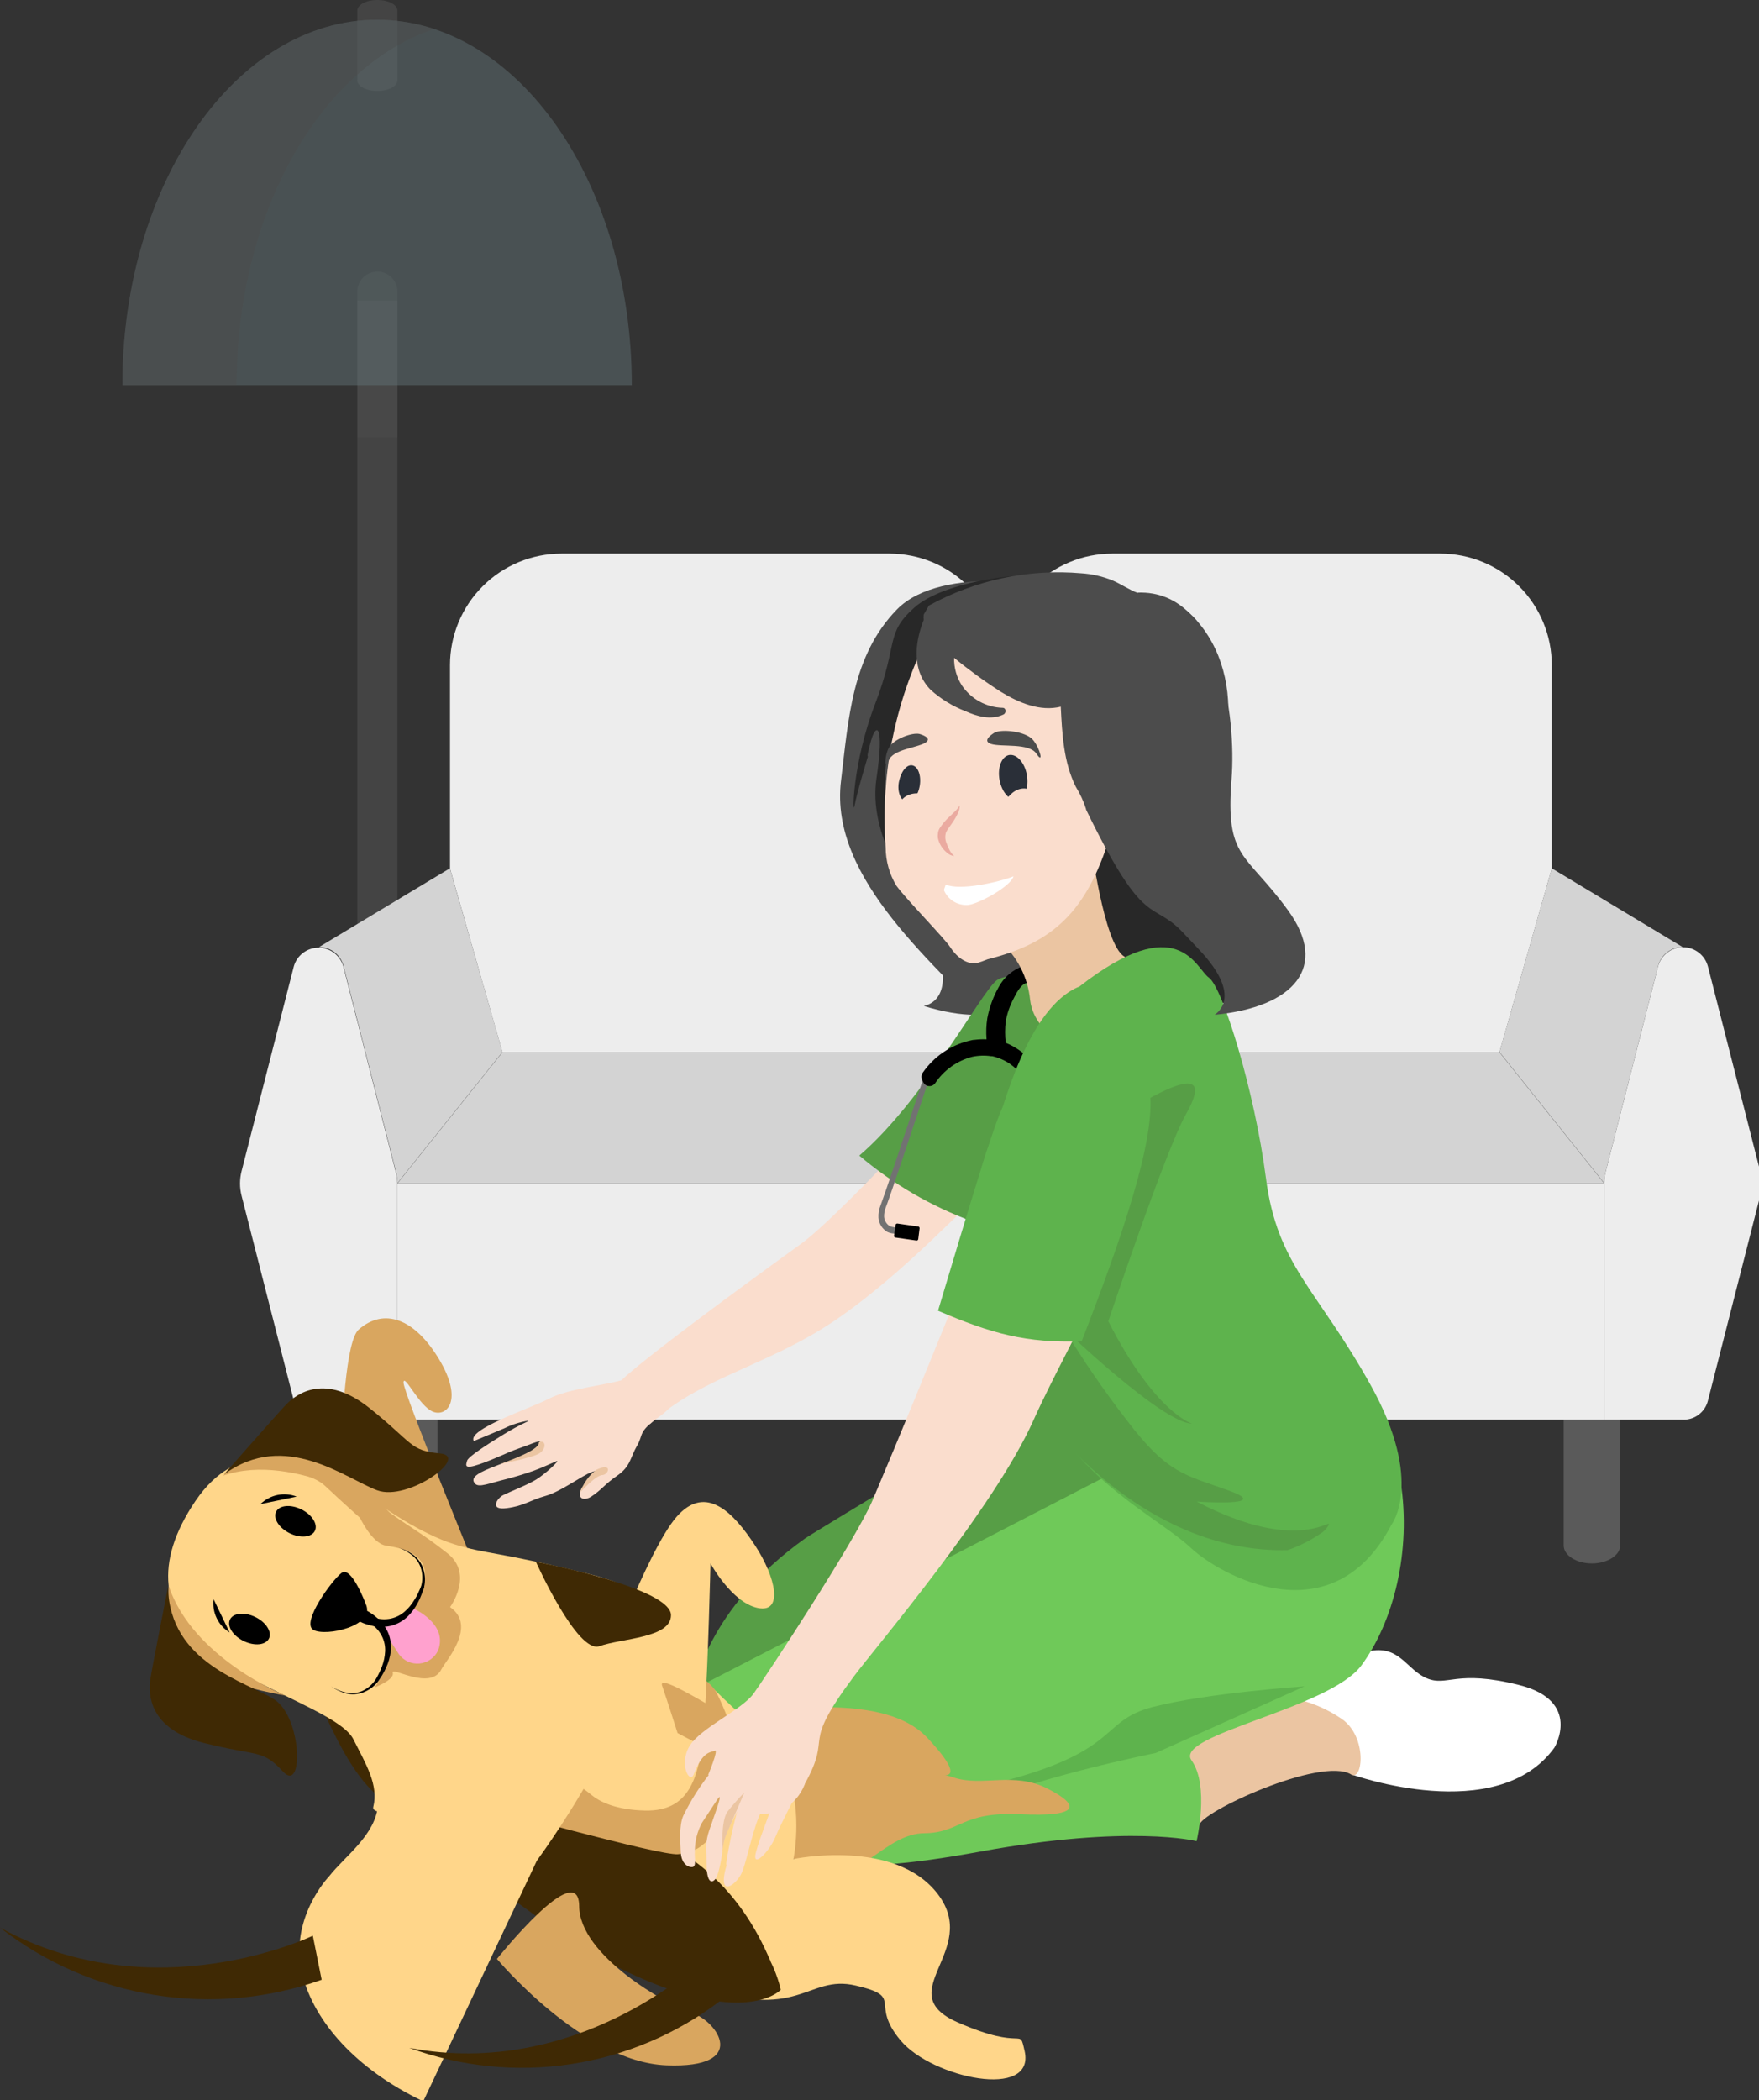<svg width="129" height="154" viewBox="0 0 129 154" fill="none" xmlns="http://www.w3.org/2000/svg">
<rect x="0" y="0" width="129" height="154" fill="#333333" stroke="none"/>
<g id="Felmo_hausbesuch_3" clip-path="url(#clip0_1560_2177)">
<g id="Group 10">
<g id="Group" opacity="0.48">
<path id="Vector" opacity="0.48" d="M29.147 22.041H26.205V98.244H29.147V22.041Z" fill="#808080"/>
<path id="Vector_2" opacity="0.48" d="M27.676 6.667C26.863 6.667 26.205 6.32 26.205 5.89V0.777C26.205 0.347 26.863 0 27.676 0C28.489 0 29.147 0.347 29.147 0.777V5.89C29.147 6.32 28.489 6.667 27.676 6.667Z" fill="#808080"/>
<path id="Vector_3" opacity="0.48" d="M29.147 21.383V32.054H26.205V21.383C26.205 20.993 26.36 20.619 26.636 20.343C26.912 20.067 27.286 19.912 27.676 19.912C28.066 19.912 28.441 20.067 28.716 20.343C28.992 20.619 29.147 20.993 29.147 21.383Z" fill="#666666"/>
<path id="Vector_4" opacity="0.48" d="M46.335 28.236C46.335 13.442 37.974 1.45 27.656 1.45C17.337 1.45 8.977 13.442 8.977 28.236H46.335Z" fill="#95B7BF"/>
<path id="Vector_5" opacity="0.48" d="M27.656 1.45C17.342 1.45 8.977 13.442 8.977 28.236H17.358C17.358 15.509 23.574 4.854 31.862 2.124C30.585 1.705 29.253 1.478 27.91 1.45H27.671" fill="#666666"/>
</g>
<path id="Vector_6" d="M23.393 69.443C23.807 69.436 24.211 69.57 24.538 69.824C24.866 70.077 25.098 70.434 25.195 70.837L29.028 85.859C29.105 86.151 29.143 86.452 29.142 86.755L36.85 77.135L32.991 63.667L23.393 69.443Z" fill="#D3D3D3"/>
<path id="Vector_7" d="M117.653 86.77H29.143L36.85 77.151H109.966L117.653 86.77Z" fill="#D3D3D3"/>
<path id="Vector_8" d="M109.966 77.151L113.804 63.683V48.77C113.804 46.6 112.943 44.52 111.409 42.986C109.875 41.452 107.794 40.59 105.625 40.59H81.574C79.406 40.592 77.327 41.454 75.794 42.988C74.261 44.522 73.4 46.601 73.4 48.77V77.151H109.966Z" fill="#EDEDED"/>
<path id="Vector_9" d="M73.406 77.151V48.77C73.406 46.601 72.545 44.522 71.012 42.988C69.479 41.454 67.4 40.592 65.232 40.59H41.176C39.008 40.592 36.928 41.454 35.396 42.988C33.863 44.522 33.002 46.601 33.002 48.77V63.683L36.851 77.151H73.406Z" fill="#EDEDED"/>
<path id="Vector_10" d="M123.404 69.443C122.99 69.437 122.586 69.572 122.259 69.825C121.931 70.078 121.7 70.435 121.601 70.837L117.768 85.859C117.691 86.151 117.653 86.452 117.654 86.755L109.967 77.135L113.805 63.667L123.404 69.443Z" fill="#D3D3D3"/>
<path id="Vector_11" opacity="0.51" d="M30.013 100.336C28.879 100.336 27.941 100.932 27.941 101.657V113.312C27.941 114.038 28.869 114.633 30.013 114.633C31.148 114.633 32.085 114.038 32.085 113.312V101.657C32.08 100.942 31.148 100.336 30.013 100.336Z" fill="#808080"/>
<path id="Vector_12" opacity="0.51" d="M116.747 100.336C115.607 100.336 114.675 100.932 114.675 101.657V113.312C114.675 114.038 115.602 114.633 116.747 114.633C117.881 114.633 118.819 114.038 118.819 113.312V101.657C118.808 100.942 117.881 100.336 116.747 100.336Z" fill="#808080"/>
<path id="Vector_13" d="M29.008 85.874L25.175 70.852C25.062 70.458 24.825 70.111 24.497 69.865C24.17 69.618 23.772 69.484 23.362 69.484C22.952 69.484 22.553 69.618 22.226 69.865C21.899 70.111 21.661 70.458 21.549 70.852L17.716 85.874C17.565 86.464 17.565 87.082 17.716 87.671L21.549 102.693C21.654 103.114 21.906 103.484 22.259 103.737C22.612 103.989 23.043 104.108 23.476 104.071H29.143V86.77C29.137 86.467 29.091 86.166 29.008 85.874Z" fill="#EDEDED"/>
<path id="Vector_14" d="M129.086 85.874L125.252 70.852C125.144 70.45 124.907 70.095 124.577 69.842C124.247 69.589 123.842 69.452 123.426 69.452C123.01 69.452 122.606 69.589 122.276 69.842C121.946 70.095 121.708 70.45 121.6 70.852L117.767 85.874C117.691 86.167 117.653 86.468 117.653 86.77V104.087H123.32C123.753 104.123 124.185 104.005 124.539 103.753C124.893 103.5 125.146 103.13 125.252 102.709L129.086 87.687C129.239 87.092 129.239 86.469 129.086 85.874Z" fill="#EDEDED"/>
<path id="Vector_15" d="M117.653 86.77H29.143V104.087H117.653V86.77Z" fill="#EDEDED"/>
<path id="Vector_16" d="M73.758 46.071C73.758 46.071 84.061 54.359 84.248 55.131C84.434 55.902 91.826 71.608 91.35 72.831C90.873 74.053 84.377 74.276 77.664 70.158C70.951 66.04 72.929 55.602 72.929 55.602" fill="#282828"/>
<path id="Vector_17" d="M77.83 43.02C77.83 43.02 69.112 41.285 65.786 44.678C62.461 48.07 62.222 52.784 61.679 57.244C60.782 64.538 68.806 70.811 73.075 75.628" fill="#4C4C4C"/>
<path id="Vector_18" d="M94.618 124.481C94.618 124.481 97.996 121.626 100.316 121.088C102.637 120.549 103.124 122.424 104.641 123.056C106.159 123.688 106.76 122.383 111.407 123.548C116.053 124.714 113.997 128.138 113.997 128.138C109.796 133.95 99.109 130.101 99.109 130.101C99.063 126.361 94.618 124.481 94.618 124.481Z" fill="white"/>
<path id="Vector_19" d="M85.952 127.79L94.618 124.48C95.974 124.726 97.263 125.255 98.4 126.034C100.29 127.335 99.954 130.64 99.089 130.106C96.866 128.759 87.947 132.914 87.962 133.83L85.952 127.79Z" fill="#EBC5A2"/>
<path id="Vector_20" d="M74.934 101.222L87.236 108.764C87.236 108.764 101.927 103.502 102.719 108.63C103.512 113.758 102.201 118.897 99.85 122.098C97.498 125.299 86.04 127.185 87.381 129.07C88.723 130.956 87.754 134.996 87.754 134.996C87.754 134.996 82.864 133.748 71.878 135.763C61.114 137.731 57.954 136.799 51.328 132.898C44.703 128.998 55.333 118.135 55.333 118.135C55.333 118.135 50.847 127.832 53.261 121.901C55.675 115.97 65.972 108.433 65.972 108.433L74.934 101.222Z" fill="#6FC959"/>
<path id="Vector_21" d="M76.566 102.201C76.566 102.201 59.669 112.349 59.052 112.795C51.769 117.974 50.909 123.843 50.909 123.843L81.326 108.138L76.566 102.201Z" fill="#579E46"/>
<path id="Vector_22" d="M47.656 104.424C51.007 101.316 55.234 100.378 59.689 97.788C64.688 94.887 70.018 89.184 70.821 88.552C71.799 87.778 72.576 86.78 73.085 85.641C76.669 76.716 75.944 73.888 74.369 75.338C72.794 76.788 62.062 88.806 58.71 91.225C46.62 99.964 45.584 101.202 45.584 101.202" fill="#FADDCD"/>
<path id="Vector_23" d="M74.453 43.015C80.151 45.175 77.597 54.24 75.53 58.275C72.836 63.538 74.416 63.574 75.665 68.759C76.861 73.727 73.36 75.493 67.76 73.763C67.672 73.732 70.179 73.597 68.666 69.262C68.413 68.542 68.573 69.029 67.936 67.324C66.734 64.118 65.408 66.237 64.828 56.25" fill="#4C4C4C"/>
<path id="Vector_24" d="M63.02 84.729C67.749 80.673 71.908 72.815 73.074 71.893C74.763 70.577 84.377 73.323 80.067 81.916C79.549 82.978 80.854 84.848 79.922 85.47C79.507 85.744 75.721 87.542 71.323 89.562C68.293 88.452 65.482 86.816 63.02 84.729Z" fill="#579E46"/>
<path id="Vector_25" d="M68.179 78.979C66.429 84.268 65.279 87.708 64.968 88.511C64.875 88.735 64.831 88.977 64.838 89.22C64.85 89.361 64.894 89.496 64.968 89.616C65.042 89.736 65.143 89.836 65.263 89.909C65.365 89.945 65.471 89.969 65.579 89.982L65.848 90.034L66.335 90.132L66.242 90.572L65.786 90.495L65.522 90.443C65.366 90.431 65.213 90.391 65.071 90.324C64.888 90.216 64.734 90.065 64.621 89.885C64.509 89.704 64.441 89.499 64.424 89.288C64.407 88.978 64.46 88.668 64.579 88.381C64.88 87.589 66.03 84.154 67.781 78.871L68.179 78.979Z" fill="#727272"/>
<path id="Vector_26" d="M65.564 90.609L65.683 89.811C65.685 89.796 65.689 89.781 65.697 89.768C65.705 89.755 65.715 89.744 65.727 89.734C65.739 89.725 65.753 89.719 65.767 89.715C65.782 89.711 65.797 89.71 65.812 89.712L67.34 89.93C67.37 89.935 67.397 89.951 67.415 89.975C67.433 89.999 67.442 90.029 67.439 90.059L67.34 90.857C67.335 90.888 67.318 90.915 67.293 90.934C67.268 90.952 67.237 90.96 67.206 90.956L65.683 90.738C65.666 90.739 65.649 90.736 65.634 90.73C65.618 90.724 65.604 90.714 65.593 90.701C65.581 90.689 65.573 90.674 65.568 90.658C65.563 90.642 65.561 90.625 65.564 90.609Z" fill="black"/>
<path id="Vector_27" d="M67.619 79.155L67.713 79.357C67.749 79.431 67.802 79.495 67.868 79.544C67.977 79.619 68.111 79.65 68.242 79.63C68.373 79.61 68.491 79.54 68.572 79.435C69.209 78.474 70.177 77.781 71.292 77.487C71.75 77.389 72.222 77.373 72.685 77.441H72.768C73.225 77.544 73.658 77.731 74.048 77.99C74.809 78.525 75.378 79.292 75.669 80.176C75.704 80.252 75.757 80.319 75.823 80.37C75.889 80.422 75.967 80.456 76.049 80.471C76.132 80.486 76.217 80.48 76.296 80.455C76.376 80.43 76.449 80.386 76.508 80.326L76.658 80.155C76.72 80.085 76.761 80.001 76.778 79.91C76.796 79.819 76.788 79.724 76.757 79.637C76.373 78.559 75.659 77.629 74.716 76.98C74.417 76.771 74.096 76.598 73.758 76.462C73.693 75.937 73.693 75.407 73.758 74.882C73.859 74.309 74.05 73.755 74.322 73.24C74.504 72.872 74.84 72.204 75.249 72.08C75.659 71.955 76.285 71.448 76.726 71.489L76.467 72.276C76.61 72.08 76.743 71.876 76.866 71.665C77.037 71.432 77.187 71.215 77.337 71.002C77.073 70.722 75.99 70.36 74.716 70.966C74.088 71.263 73.573 71.753 73.245 72.364C72.843 73.075 72.56 73.847 72.406 74.649C72.325 75.163 72.306 75.684 72.349 76.203C72.061 76.192 71.774 76.204 71.489 76.239C71.338 76.239 71.188 76.286 71.043 76.317C69.676 76.658 68.48 77.485 67.676 78.643C67.623 78.716 67.589 78.801 67.579 78.891C67.569 78.981 67.583 79.072 67.619 79.155Z" fill="black"/>
<path id="Vector_28" d="M79.984 61.688C79.984 61.688 80.943 69.251 82.45 70.132C83.957 71.013 82.6 74.343 81.119 75.965C79.637 77.586 75.903 76.213 75.545 73.323C75.382 71.671 74.604 70.142 73.364 69.039" fill="#EBC5A2"/>
<path id="Vector_29" d="M79.16 72.333C86.438 66.661 87.666 70.987 88.661 71.686C89.655 72.385 92.012 79.974 92.841 86.392C93.67 92.81 96.586 94.488 100.533 101.58C104.48 108.671 102.046 111.795 102.046 111.795C97.684 120.134 89.433 115.462 87.34 113.499C85.247 111.536 80.461 109.225 77.467 104.646C74.473 100.067 76.394 100.932 74.877 100.533C74.053 96.596 75.099 103.724 73.084 100.243C72.178 98.689 70.805 100.466 70.536 98.689C70.127 95.97 71.261 85.853 73.001 82.947C73.457 81.543 75.338 73.856 79.16 72.333Z" fill="#5EB34D"/>
<path id="Vector_30" d="M86.977 81.689C85.496 84.279 81.279 96.876 81.279 96.876C84.724 103.61 87.418 104.382 87.418 104.382C85.221 104.33 78.037 97.436 78.037 97.436C79.44 99.752 80.974 101.987 82.631 104.128C85.662 108.117 86.9 108.117 90.163 109.308C93.427 110.5 87.754 110.096 87.754 110.096C95.457 114.126 97.892 111.013 97.394 111.898C97.292 112.063 97.162 112.208 97.011 112.328C96.215 112.893 95.343 113.341 94.421 113.66C84.475 113.872 77.949 105.434 77.286 104.911C76.472 104.273 75.892 101.419 75.892 101.419C74.804 96.436 71.831 88.267 71.831 88.267L77.467 85.004C85.47 79.27 89.277 77.643 86.977 81.689Z" fill="#579E46"/>
<path id="Vector_31" d="M95.669 123.646C95.669 123.646 88.516 124.123 84.538 125.159C80.559 126.195 82.316 128.391 73.142 130.717C66.48 132.406 57.395 127.92 57.395 127.92C60.761 129.868 67.568 134.84 70.951 132.737C74.333 130.634 84.755 128.531 84.755 128.531L95.669 123.646Z" fill="#5EB34D"/>
<path id="Vector_32" d="M78.28 42.321C75.24 41.751 69.221 42.621 67.055 44.548C64.89 46.475 65.9 47.138 64.191 51.583C62.481 56.027 62.502 60.026 62.673 59.068C62.844 58.109 63.657 55.442 63.657 55.442C63.657 55.442 63.497 55.69 63.88 54.312C64.263 52.934 64.864 53.136 64.279 57.073C63.694 61.01 66.408 64.709 66.998 65.988C67.589 67.267 69.951 68.112 69.951 68.112C69.951 68.112 67.278 65.77 67.304 65.828C67.33 65.885 68.822 66.967 67.553 65.625C66.284 64.284 64.931 59.358 64.911 56.773C64.89 54.188 68.267 46.931 69.889 46.071C72.81 44.558 88.609 42.486 74.033 43.118" fill="#282828"/>
<path id="Vector_33" d="M68.376 46.045C69.257 44.662 70.303 45.097 71.904 44.822C73.526 44.614 75.172 44.702 76.763 45.081C78.064 45.282 79.32 45.712 80.471 46.351C82.844 47.811 84.03 50.748 83.968 53.53C83.906 56.312 82.176 58.71 81.378 61.378C79.679 66.879 77.182 69.148 72.422 70.339C72.158 70.449 71.888 70.544 71.614 70.624C70.826 70.722 70.111 70.106 69.687 69.448C69.262 68.79 66.46 65.941 65.734 64.936C65.224 64.091 64.954 63.122 64.952 62.134C64.543 56.551 65.73 50.968 68.376 46.035" fill="#FADDCD"/>
<path id="Vector_34" d="M69.412 62.492C69.094 62.225 68.874 61.861 68.785 61.456C68.77 61.342 68.77 61.227 68.785 61.114C68.794 60.988 68.832 60.866 68.894 60.756C69.101 60.425 69.354 60.125 69.645 59.865C69.78 59.731 69.919 59.606 70.044 59.482C70.175 59.356 70.287 59.211 70.375 59.052C70.386 59.25 70.343 59.447 70.251 59.622C70.167 59.8 70.072 59.973 69.966 60.14C69.769 60.456 69.521 60.746 69.381 61.015C69.289 61.295 69.307 61.599 69.433 61.865C69.488 62.032 69.559 62.193 69.645 62.346C69.729 62.507 69.843 62.65 69.982 62.766C69.766 62.742 69.565 62.646 69.412 62.492Z" fill="#EAAAA0"/>
<path id="Vector_35" d="M69.221 65.263C69.365 65.61 69.615 65.903 69.936 66.099C70.258 66.294 70.633 66.382 71.008 66.351C71.759 66.278 74.116 65.004 74.328 64.253C73.256 64.683 70.371 65.33 69.355 64.854" fill="white"/>
<path id="Vector_36" d="M74.012 55.359C73.458 55.457 73.137 56.276 73.302 57.182C73.468 58.089 74.043 58.736 74.597 58.638C75.152 58.539 75.468 57.731 75.307 56.819C75.147 55.908 74.561 55.271 74.012 55.359Z" fill="#2A2F38"/>
<path id="Vector_37" d="M66.895 56.115C67.319 56.188 67.568 56.84 67.454 57.586C67.34 58.332 66.905 58.871 66.485 58.798C66.066 58.726 65.786 58.068 65.921 57.343C66.055 56.617 66.47 56.042 66.895 56.115Z" fill="#2A2F38"/>
<path id="Vector_38" d="M79.663 59.368C79.478 58.779 79.221 58.215 78.896 57.69C78 55.892 77.891 53.825 77.793 51.815C76.286 52.188 74.721 51.536 73.395 50.722C72.206 49.96 71.062 49.128 69.971 48.231C69.952 48.952 70.153 49.662 70.546 50.267C70.879 50.756 71.322 51.158 71.841 51.442C72.36 51.726 72.939 51.882 73.53 51.898C73.799 51.898 73.804 52.297 73.587 52.39C72.67 52.82 71.665 52.535 70.79 52.142C69.859 51.78 69.001 51.253 68.257 50.588C66.868 49.179 67.065 47.169 67.739 45.459C67.728 45.328 67.728 45.197 67.739 45.066L68.127 44.398C71.538 42.522 75.428 41.7 79.306 42.035C80.085 42.085 80.851 42.26 81.574 42.553C82.222 42.823 82.802 43.248 83.46 43.486C84.118 43.724 84.941 43.786 85.656 44.004C86.569 44.358 87.366 44.957 87.961 45.734C89.837 48.003 90.422 51.173 89.899 54.069C89.309 56.888 87.995 59.505 86.086 61.663C86.112 62.025 86.086 62.699 86.086 62.864" fill="#4C4C4C"/>
<path id="Vector_39" d="M72.939 53.717C73.457 53.442 75.198 53.613 75.742 54.235C76.286 54.856 76.555 56.094 76.016 55.271C75.478 54.447 73.426 54.794 72.675 54.545C71.924 54.297 72.939 53.717 72.939 53.717Z" fill="#4C4C4C"/>
<path id="Vector_40" d="M67.428 53.815C66.91 53.691 65.501 54.188 65.17 54.851C64.838 55.514 64.869 56.607 65.17 55.773C65.47 54.939 67.242 54.836 67.853 54.462C68.464 54.09 67.428 53.815 67.428 53.815Z" fill="#4C4C4C"/>
<path id="Vector_41" d="M73.556 59.415C73.649 59.622 77.529 59.125 75.934 58.094C74.338 57.063 73.463 59.207 73.463 59.207" fill="#FADDCD"/>
<path id="Vector_42" d="M66.392 59.86C66.392 59.86 69.661 58.627 67.884 58.239C66.107 57.85 65.853 59.192 65.853 59.192" fill="#FADDCD"/>
<path id="Vector_43" d="M83.449 43.45C89.531 43.258 90.67 52.603 90.318 57.125C89.857 63.02 91.328 62.44 94.462 66.749C97.477 70.893 94.918 73.836 89.09 74.405C88.997 74.405 91.256 73.323 88.194 69.904C87.676 69.334 88.018 69.723 86.775 68.397C84.433 65.9 84.024 68.365 79.652 59.368" fill="#4C4C4C"/>
<path id="Vector_44" d="M56.897 133.81C57.813 136.845 58.523 136.539 60.839 137.171C63.154 137.803 65.05 134.442 67.759 134.416C70.468 134.39 70.468 132.815 74.819 133.022C79.171 133.229 79.29 132.401 76.808 131.137C74.327 129.873 72.058 131.023 69.955 130.334C67.852 129.645 71.737 131.37 67.972 127.381C64.206 123.393 53.353 126.045 53.353 126.045C54.301 126.583 55.98 130.779 56.897 133.81Z" fill="#D9A65F"/>
<path id="Vector_45" d="M48.371 103.859C46.734 105.024 47.221 105.149 46.723 105.998C46.226 106.848 46.252 107.516 45.283 108.184C44.315 108.852 44.144 109.22 43.356 109.738C42.942 110.007 42.414 109.966 42.548 109.396C42.683 108.826 43.284 108.526 43.802 108.075C44.32 107.625 44.071 107.697 43.372 107.946C42.673 108.194 41.134 109.37 39.995 109.686C38.855 110.002 38.441 110.417 37.151 110.582C35.861 110.748 36.467 109.857 36.871 109.64C37.275 109.422 38.679 108.883 39.337 108.474C39.995 108.065 41.186 106.972 40.787 107.143C40.388 107.314 39.751 107.614 39.181 107.821C38.383 108.105 37.57 108.347 36.747 108.547C35.514 108.873 34.949 109.127 34.742 108.63C34.535 108.132 35.778 107.713 36.726 107.34C37.413 107.122 38.083 106.854 38.731 106.537C39.337 106.185 39.606 105.858 39.611 105.713C39.617 105.568 38.772 105.957 37.969 106.231C37.166 106.506 36.358 106.951 35.162 107.36C33.965 107.77 34.188 107.397 34.255 107.107C34.322 106.817 35.695 105.931 36.964 105.154C38.233 104.377 38.881 104.18 38.736 104.17C38.133 104.263 37.548 104.449 37.001 104.719C36.001 105.143 34.747 105.661 34.747 105.661C34.229 104.802 38.85 103.284 40.264 102.553C41.678 101.823 44.211 101.595 45.599 101.196C46.988 100.797 46.019 100.626 46.242 100.735C49.319 102.253 50.008 102.693 48.371 103.859Z" fill="#FADDCD"/>
<path id="Vector_46" d="M39.622 105.708C40.041 105.641 40.057 106.226 39.57 106.553C39.083 106.879 36.736 107.33 36.736 107.33C40.404 105.983 39.207 105.776 39.622 105.708Z" fill="#EBC5A2"/>
<path id="Vector_47" d="M44.175 108.153C43.704 108.153 42.565 109.407 42.565 109.407C42.781 108.758 43.185 108.189 43.725 107.77C44.958 107.185 44.647 108.133 44.175 108.153Z" fill="#EBC5A2"/>
<path id="Vector_48" d="M57.762 129.971C56.633 126.998 55.436 127.34 49.406 120.792C43.377 114.245 35.938 113.504 30.836 113.944C25.734 114.385 24.952 117.99 22.988 119.529C21.025 121.067 24.252 124.734 29.536 131.028C34.819 137.322 38.435 138.182 43.346 140.492C48.256 142.802 44.532 143.186 50.774 145.491C58.663 148.392 59.14 144.734 62.76 145.584C66.381 146.433 63.719 146.822 66.039 149.598C68.36 152.375 75.954 153.981 75.141 150.381C74.716 148.526 75.224 150.469 70.235 148.283C65.247 146.097 71.924 143.046 68.79 138.897C65.656 134.747 58.192 136.307 58.192 136.307C58.192 136.307 58.886 132.971 57.762 129.971Z" fill="#FFD68A"/>
<path id="Vector_49" d="M56.514 143.818C51.909 132.831 42.01 133.52 38.721 132.22C32.551 129.78 33.504 130.966 33.504 130.966" fill="#3F2904"/>
<path id="Vector_50" d="M22.978 119.503C22.467 120.66 22.408 121.966 22.812 123.165C23.522 125.014 18.43 117.384 20.637 119.741C22.843 122.098 24.491 129.101 27.785 131.733C31.08 134.364 40.652 141.787 44.066 143.61C54.348 149.117 57.259 145.895 57.259 145.895C57.259 145.895 56.26 140.818 51.991 140.197" fill="#3F2904"/>
<path id="Vector_51" d="M38.534 125.133C39.456 124.615 42.636 123.17 43.294 122.398C47.708 117.218 51.743 114.483 46.496 127.646C45.263 130.728 48.241 126.164 49.572 123.89C50.904 121.616 52.458 123.947 52.458 123.947C52.458 123.947 54.908 128.309 53.97 131.883C53.111 135.115 52.934 134.038 52.199 134.685C51.463 135.333 51.049 135.83 49.723 135.954C48.397 136.079 35.405 132.453 35.405 132.453C35.043 126.491 35.094 127.071 38.534 125.133Z" fill="#D9A65F"/>
<path id="Vector_52" d="M34.955 115.208C34.955 115.208 29.552 102.051 29.593 101.362C29.635 100.673 30.733 103.097 31.748 103.507C32.763 103.916 34.012 102.678 32.199 99.658C30.386 96.638 28.143 95.877 26.309 97.482C24.475 99.088 24.936 119.238 24.936 119.238C27.128 120.673 34.955 115.208 34.955 115.208Z" fill="#D9A65F"/>
<path id="Vector_53" d="M39.627 126.863C38.047 128.252 40.43 129.831 41.891 130.598C42.417 130.883 42.913 131.22 43.372 131.603C43.947 132.08 45.113 132.701 47.294 132.753C50.821 132.836 51.407 129.966 51.676 125.822C51.945 121.678 52.106 114.628 52.106 114.628C52.106 114.628 53.66 117.498 55.571 117.897C57.483 118.296 56.892 115.623 55.374 113.312C53.857 111.002 51.8 108.723 49.619 111.215C47.439 113.706 43.823 123.647 43.823 123.647C42.357 124.627 40.955 125.702 39.627 126.863Z" fill="#FFD68A"/>
<g id="Group_2">
<path id="Vector_54" d="M28.008 110.438C28.008 110.438 30.873 112.468 33.287 113.219C35.701 113.97 36.436 113.737 43.201 115.41C49.966 117.084 51.712 121.238 51.712 121.238C51.712 121.238 49.925 123.165 46.589 127.05C43.253 130.935 26.972 134.09 27.376 132.489C27.78 130.888 26.858 129.381 25.91 127.516C25.32 126.33 22.538 125.149 19.731 123.74C18.136 122.996 16.626 122.084 15.224 121.02C11.883 118.285 11.241 114.623 14.333 110.054C17.426 105.486 21.29 107.293 21.445 107.371L28.008 110.438Z" fill="#FFD68A"/>
<path id="Vector_55" d="M23.828 108.935C22.378 107.573 18.177 107.754 18.845 107.309C19.513 106.863 20.824 106.553 23.02 107.185C25.216 107.816 27.413 109.997 28.568 110.888C29.723 111.779 30.868 112.344 32.821 113.893C34.773 115.441 33.007 117.835 33.007 117.835C35.022 119.223 32.675 121.797 32.385 122.372C31.577 124.02 28.666 122.134 28.806 122.652C28.946 123.17 27.475 123.724 27.475 123.724C29.402 121.01 27.951 119.269 27.951 119.269C29.081 119.648 30.288 117.923 30.288 117.923C32.805 113.908 29.298 113.494 28.288 113.323C27.278 113.152 26.408 111.297 26.408 111.297C26.408 111.297 25.273 110.293 23.828 108.935Z" fill="#D9A65F"/>
<path id="Vector_56" d="M42.476 139.746C42.476 143.372 48.899 146.998 50.764 147.599C52.629 148.2 55.001 151.67 48.878 151.432C42.755 151.194 36.446 143.631 36.446 143.631C36.446 143.631 42.434 136.125 42.476 139.746Z" fill="#D9A65F"/>
<path id="Vector_57" d="M39.368 136.436C40.223 135.26 48.584 123.579 45.584 120.119C43.979 118.27 40.161 123.693 36.188 125.009C31.873 126.439 27.454 123.947 27.651 126.335C27.802 128.319 27.827 130.31 27.729 132.297C27.568 134.54 25.31 136.073 24.134 137.576C24.134 137.576 21.114 140.709 22.186 144.828C23.057 148.189 26.025 151.676 31.039 154.074" fill="#FFD68A"/>
<path id="Vector_58" d="M56.623 127.573C54.758 126.879 48.148 122.393 48.557 123.59C48.967 124.786 49.692 127.071 49.692 127.071C49.692 127.071 53.722 129.22 56.426 130.391C59.13 131.562 64.45 133.955 64.854 130.94C64.854 130.94 63.833 130.246 56.623 127.573Z" fill="#D9A65F"/>
<path id="Vector_59" d="M27.941 119.27C27.941 119.27 28.532 120.161 29.257 121.29C29.429 121.526 29.659 121.714 29.926 121.833C30.192 121.953 30.486 122.001 30.776 121.972C31.067 121.943 31.345 121.839 31.583 121.669C31.821 121.5 32.01 121.271 32.132 121.005C32.883 119.026 30.283 117.923 30.283 117.923C29.692 118.726 27.941 119.27 27.941 119.27Z" fill="#FFA1CE"/>
<path id="Vector_60" d="M26.589 117.949C26.696 117.991 26.799 118.042 26.899 118.099C26.997 118.149 27.092 118.204 27.184 118.265C27.368 118.383 27.541 118.517 27.702 118.664C28.038 118.963 28.303 119.332 28.479 119.746C28.645 120.162 28.707 120.612 28.661 121.057C28.612 121.484 28.493 121.901 28.308 122.29L28.174 122.569L28.018 122.844C27.966 122.932 27.91 123.02 27.852 123.108L27.765 123.238L27.666 123.367C27.387 123.692 27.031 123.941 26.63 124.092C26.23 124.24 25.796 124.265 25.382 124.165C24.987 124.056 24.614 123.881 24.278 123.647C24.622 123.863 25.001 124.019 25.397 124.108C25.789 124.186 26.195 124.144 26.563 123.989C26.918 123.825 27.228 123.576 27.464 123.263C27.521 123.187 27.573 123.108 27.619 123.025C27.661 122.937 27.718 122.849 27.759 122.761L27.889 122.492L28.003 122.217C28.143 121.854 28.225 121.471 28.246 121.083C28.263 120.707 28.187 120.333 28.023 119.995C27.862 119.662 27.624 119.373 27.329 119.15C27.181 119.032 27.021 118.927 26.853 118.84L26.604 118.71C26.524 118.673 26.441 118.642 26.355 118.617L26.589 117.949Z" fill="black"/>
<path id="Vector_61" d="M26.547 118.202L26.785 118.342L27.034 118.461C27.201 118.536 27.375 118.596 27.552 118.643C27.911 118.738 28.286 118.75 28.65 118.679C29.014 118.601 29.354 118.436 29.64 118.197C29.936 117.945 30.188 117.646 30.386 117.311L30.541 117.058L30.67 116.793C30.717 116.7 30.753 116.607 30.795 116.519C30.836 116.432 30.871 116.342 30.898 116.25C30.997 115.869 30.997 115.47 30.898 115.089C30.802 114.702 30.591 114.353 30.292 114.089C29.985 113.828 29.634 113.623 29.256 113.483C29.651 113.603 30.022 113.788 30.354 114.032C30.688 114.299 30.934 114.66 31.059 115.068C31.185 115.478 31.202 115.914 31.111 116.332C31.111 116.384 31.111 116.436 31.074 116.488L31.017 116.638C30.981 116.731 30.95 116.835 30.909 116.928L30.79 117.218L30.65 117.498C30.455 117.883 30.197 118.233 29.888 118.534C29.566 118.842 29.173 119.066 28.743 119.187C28.31 119.3 27.857 119.316 27.417 119.233C27.201 119.192 26.988 119.135 26.78 119.062C26.676 119.026 26.574 118.985 26.475 118.938C26.37 118.89 26.268 118.836 26.169 118.777L26.547 118.202Z" fill="black"/>
<path id="Vector_62" d="M22.978 119.503C22.072 118.985 24.325 115.877 25.05 115.328C25.776 114.779 26.822 117.602 26.822 117.602C27.583 119.218 23.885 120.021 22.978 119.503Z" fill="black"/>
<path id="Vector_63" d="M19.725 120.14C19.962 119.655 19.515 118.948 18.726 118.562C17.937 118.176 17.105 118.257 16.868 118.743C16.63 119.229 17.077 119.935 17.866 120.321C18.655 120.707 19.487 120.626 19.725 120.14Z" fill="black"/>
<path id="Vector_64" d="M16.84 119.694C16.43 119.444 16.1 119.081 15.892 118.648C15.683 118.215 15.604 117.731 15.664 117.255" fill="black"/>
<path id="Vector_65" d="M23.092 112.244C23.33 111.762 22.887 111.057 22.102 110.669C21.317 110.282 20.487 110.359 20.249 110.841C20.011 111.323 20.455 112.028 21.24 112.416C22.025 112.803 22.854 112.726 23.092 112.244Z" fill="black"/>
<path id="Vector_66" d="M21.756 109.733C21.308 109.559 20.819 109.519 20.349 109.616C19.878 109.713 19.446 109.945 19.104 110.282" fill="black"/>
<path id="Vector_67" d="M20.922 124.32C20.922 124.32 17.607 123.735 16.908 123.201C16.208 122.668 13.836 122.517 12.981 121.259C12.127 120 12.37 116.265 12.37 116.265C14.116 121.575 20.922 124.32 20.922 124.32Z" fill="#D9A65F"/>
<path id="Vector_68" d="M20.093 124.589C22.165 125.89 22.279 131.541 20.751 129.889C19.223 128.236 18.938 128.801 14.934 127.791C10.93 126.781 10.841 124.227 11.038 123.041C11.235 121.854 12.323 116.364 12.323 116.364C12.432 121.953 18.047 123.294 20.093 124.589Z" fill="#3F2904"/>
<path id="Vector_69" d="M28.573 110.888C28.573 110.888 25.465 107.811 24.621 107.584C23.776 107.356 22.212 105.558 20.689 105.646C19.166 105.734 16.354 108.2 16.354 108.2C21.616 106.361 28.573 110.888 28.573 110.888Z" fill="#D9A65F"/>
<path id="Vector_70" d="M27.666 109.272C29.935 110.106 34.504 106.775 32.266 106.568C30.028 106.361 30.297 105.791 27.086 103.232C23.874 100.673 21.766 102.144 20.942 103.025C20.119 103.906 16.431 108.107 16.431 108.107C20.911 104.802 25.382 108.433 27.666 109.272Z" fill="#3F2904"/>
<path id="Vector_71" d="M23.59 145.159C19.653 146.555 15.428 146.936 11.306 146.268C7.183 145.6 3.295 143.904 0 141.336C11.344 147.552 22.942 141.927 22.942 141.927" fill="#3F2904"/>
<path id="Vector_72" d="M49.21 118.425C49.21 120.119 45.584 120.114 43.963 120.699C42.341 121.284 39.301 114.509 39.301 114.509C42.181 115.074 49.21 116.731 49.21 118.425Z" fill="#3F2904"/>
</g>
<path id="Vector_73" d="M52.805 146.718C49.598 149.154 45.83 150.746 41.847 151.346C37.865 151.946 33.795 151.535 30.013 150.153C42.269 152.494 51.282 143.937 51.282 143.937" fill="#3F2904"/>
<path id="Vector_74" d="M56.877 129.862C55.644 129.728 54.872 131.23 54.385 132.007C53.898 132.784 53.152 136.912 53.271 136.731C53.391 136.55 52.992 137.467 53.106 138.073C53.22 138.679 54.002 138.073 54.349 137.42C54.696 136.767 55.084 134.659 55.618 133.302C56.151 131.945 56.742 131.67 56.607 132.328C56.473 132.986 55.784 134.53 55.442 135.799C55.1 137.068 56.395 135.835 56.866 134.695C57.338 133.556 58.337 131.758 58.374 131.525C58.669 129.738 58.109 130.013 56.877 129.862Z" fill="#FADDCD"/>
<path id="Vector_75" d="M59.021 130.831C59.048 130.691 59.02 130.547 58.944 130.427C58.8 130.157 58.584 129.933 58.319 129.781C58.054 129.629 57.752 129.555 57.447 129.567C55.83 129.614 52.355 129.759 51.977 130.147C51.255 131.071 50.632 132.068 50.117 133.121C49.78 133.867 49.904 135.105 49.925 135.783C49.946 136.462 50.288 136.871 50.713 136.897C51.137 136.923 50.904 136.229 50.961 135.695C50.963 134.983 51.141 134.281 51.479 133.654C51.925 132.996 52.132 132.644 52.624 131.919C53.116 131.194 52.38 133.126 52.039 134.131C51.697 135.136 51.826 135.322 51.821 136.638C51.816 137.954 52.163 138.15 52.458 137.778C52.754 137.405 52.976 135.954 53.033 135.255C53.09 134.556 54.023 132.945 54.069 132.831C54.048 132.831 57.752 133.96 59.021 130.831Z" fill="#FADDCD"/>
<path id="Vector_76" d="M52.986 135.731C52.986 135.835 52.846 133.483 53.359 132.825C53.748 132.335 54.161 131.865 54.597 131.417L53.354 134.312C53.144 134.758 53.019 135.239 52.986 135.731Z" fill="#EBC5A2"/>
<path id="Vector_77" d="M56.286 130.945L59.011 130.821C61.156 126.957 58.571 128.34 62.637 122.895C64.274 120.709 72.909 110.567 75.779 104.159C78.648 97.752 84.02 89.619 81.57 87.159C79.12 84.698 74.157 86.325 73.075 88.252C71.992 90.178 68.413 99.565 63.989 110.008C62.709 113.002 56.141 122.958 55.276 124.164C54.411 125.371 51.391 126.682 50.578 128.008C49.765 129.334 50.578 130.836 50.873 130.111C51.536 128.365 52.127 128.495 52.427 128.365C52.728 128.236 51.935 130.142 51.935 130.142L56.286 130.945Z" fill="#FADDCD"/>
<path id="Vector_78" d="M68.791 96.105C71.039 88.609 72.697 83.056 73.453 81.341C74.743 78.358 83.73 74.924 84.331 80.083C84.735 83.553 82.352 90.552 79.327 98.342C75.271 98.493 72.712 97.783 68.791 96.105Z" fill="#5EB34D"/>
</g>
</g>
<defs>
<clipPath id="clip0_1560_2177">
<rect width="129" height="154" fill="white"/>
</clipPath>
</defs>
</svg>
